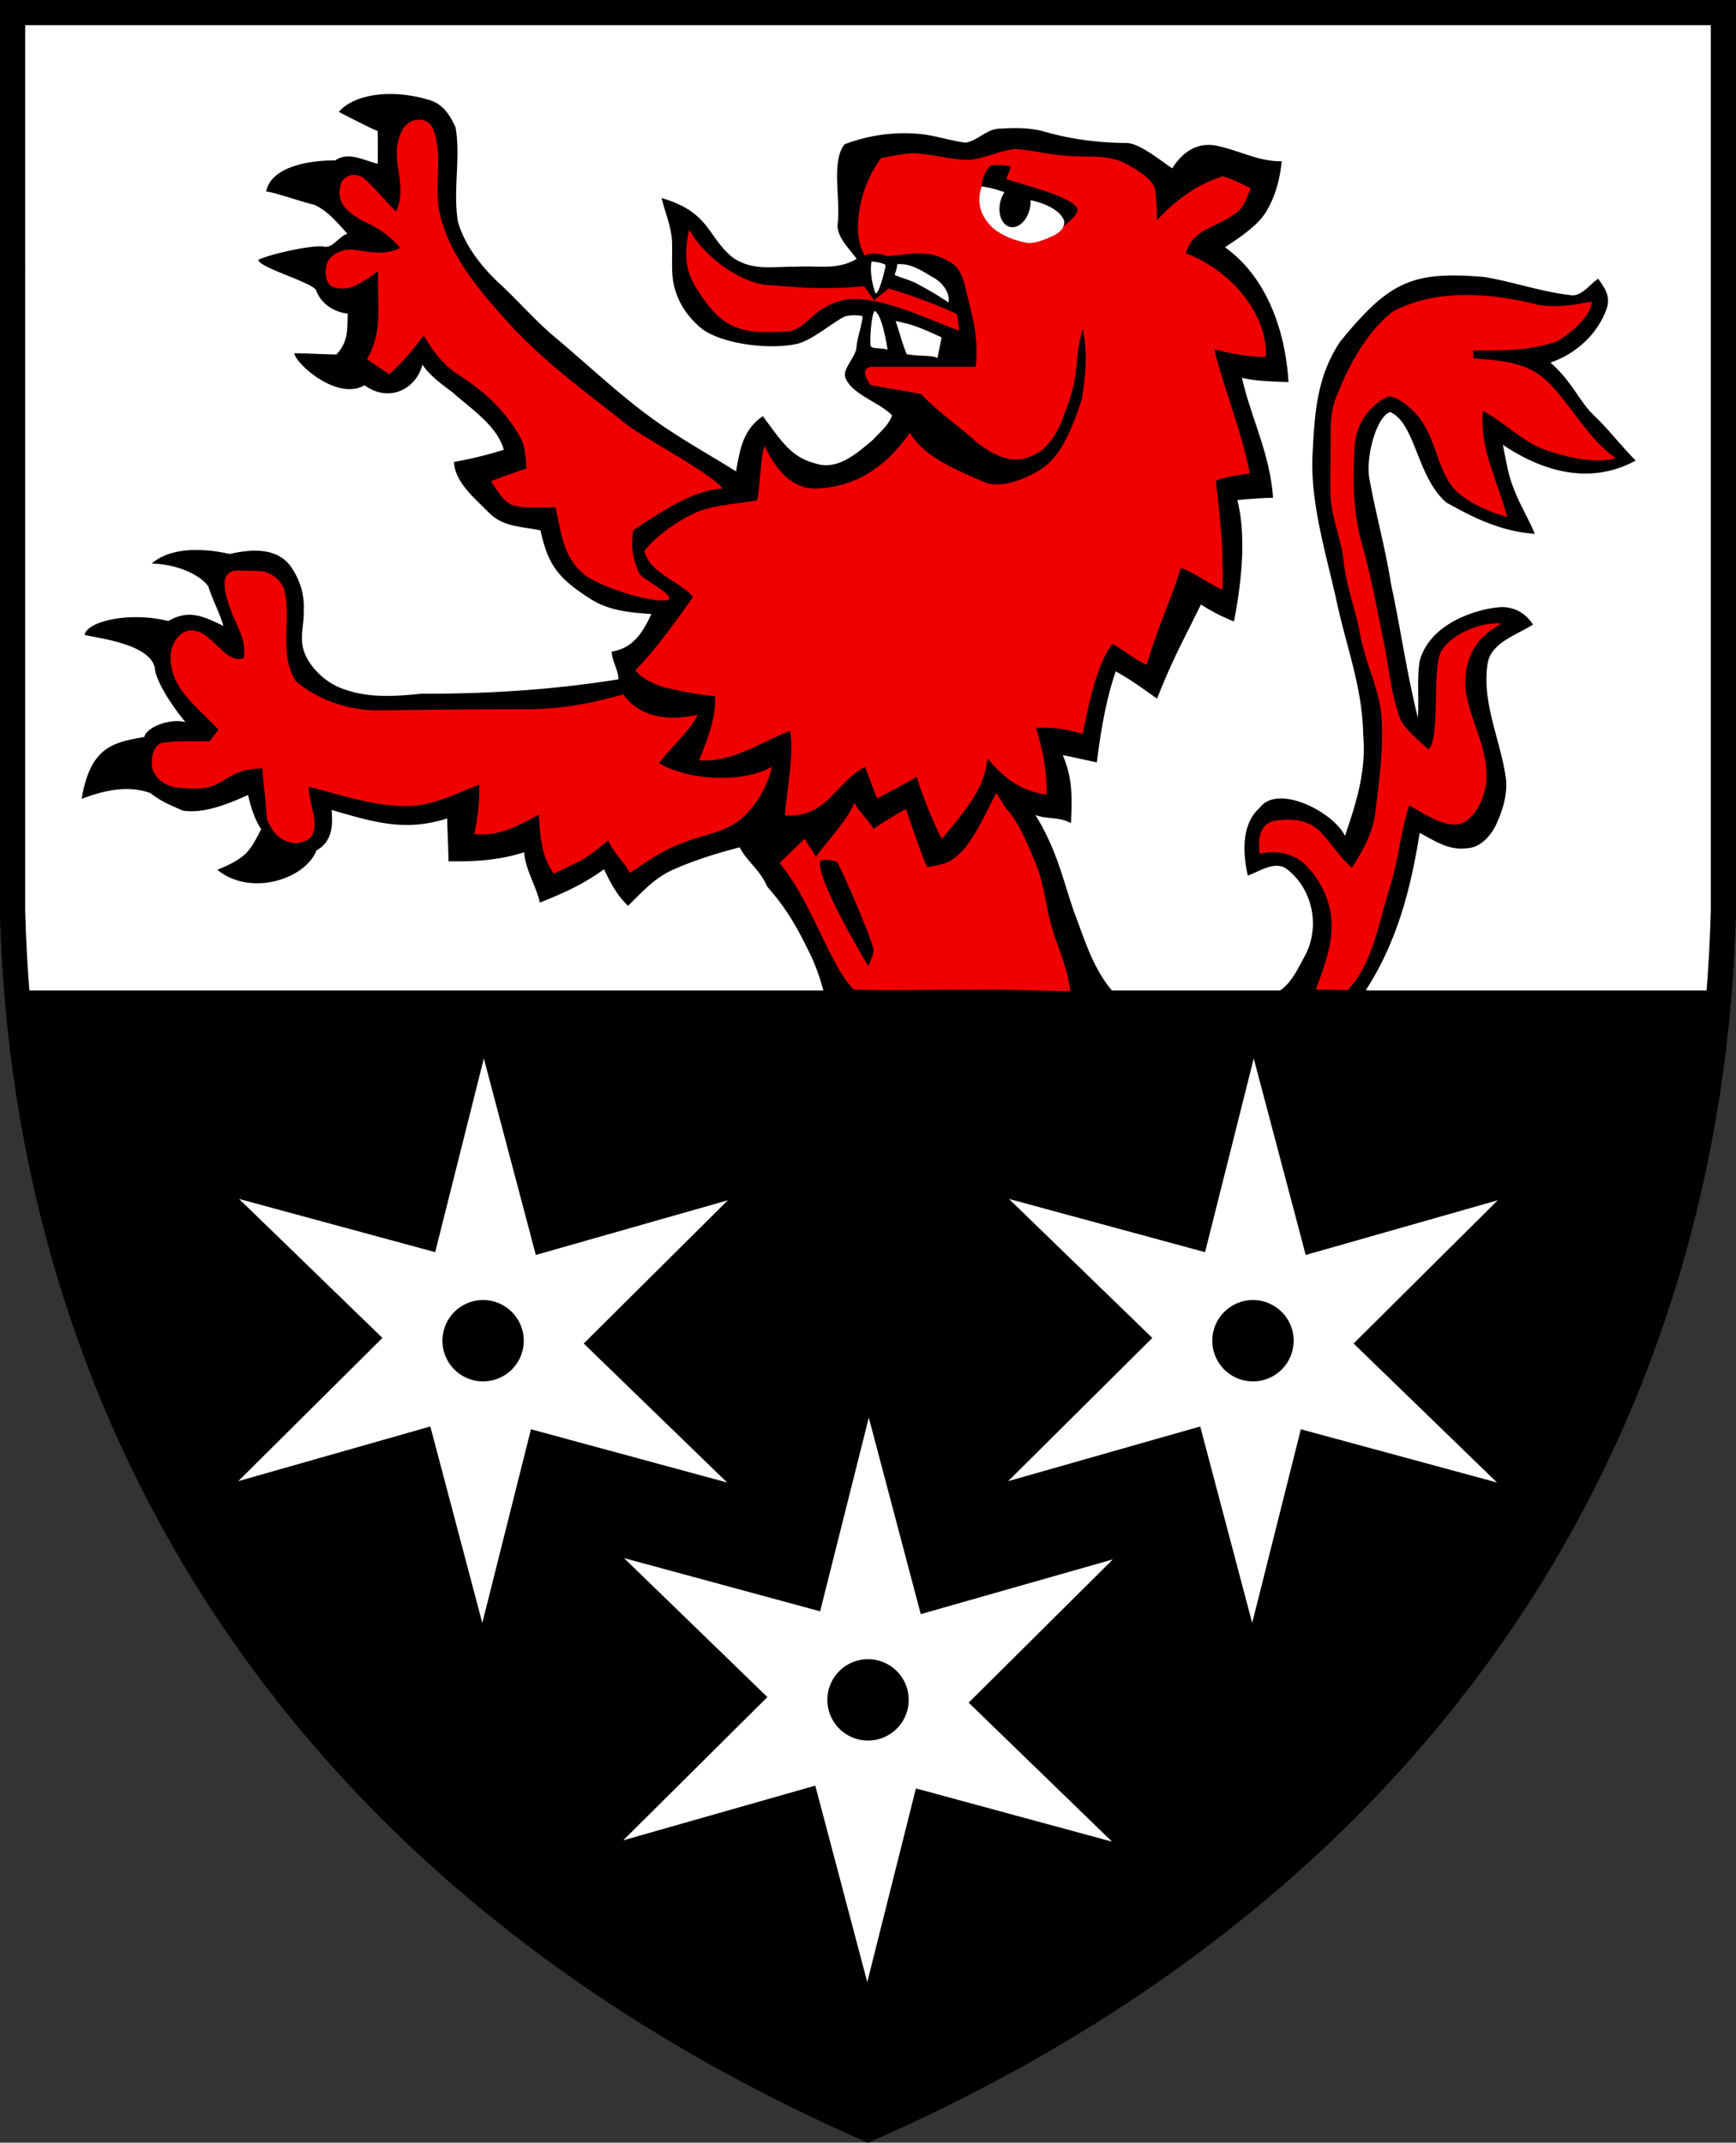 <?xml version="1.0" encoding="UTF-8"?>
<svg width="720" height="888.64" viewBox="0 0 540 666.48" xmlns="http://www.w3.org/2000/svg"><rect x="0" y="0" width="540" height="666.48" fill="#333333" stroke="none"/><path d="m3.923 3.917-.006 279.23c3.73 152.38 83.242 298.51 266.08 379.05 182.86-80.541 262.35-226.69 266.08-379.05V3.917z" stroke="#000" stroke-width="7.834"/><path d="m3.923 3.917-.006 279.228c.204 8.34.704 16.651 1.376 24.942h250.819c-1.044-3.948-2.387-7.757-4.18-11.471-3.809-7.763-6.9-13.565-13.249-20.797-2.454-5.521-6.228-7.706-8.606-12.26-7.218 1.89-14.48 4.112-21.284 7.22-5.5 2.62-9.137 6.788-13.42 10.97-3.451-3.265-5.472-7.146-7.477-11.357-6.647 4.662-10.994 6.715-19.97 10.371-1.073-4.998-4.635-10.572-4.864-15.67-7.79 2.511-15.589 2.947-23.566 2.818.014-3.495-.368-9.837-.383-13.332-13.276 4.24-23.086 1.06-35.976-2.635.49 4.88.145 9.925-4.683 12.56-3.476 8.963-20.493 14.496-30.839 6.054 9.693-3.963 10.357-6.453 13.622-12.629-2.088-3.191-3.347-7.338-4.081-10.647-5.916 2.664-13.693 5.91-20.339 4.85-3.437-1.59-6.37-2.557-10.084-5.473-6.847-2.424-14.127-.927-21.337 1.828 2.727-16.638 10.372-17.583 19.486-19.256.729-3.258 8.542-5.905 12.795-4.6-4.993-6.088-9.275-13.19-9.544-16.931-1.567-7.63-18.718-9.314-21.807-10.218.66-4.168 13.855-7.347 26.006-4.316 6.466-3.654 10.613-1.592 17.156 1.508-1.06-3.695-3.562-8.613-4.693-12.28-2.773-3.838-10.031-6.931-17.625-7.103 6.512-5.631 17.591-4.505 24.317-2.978 9.373-2.199 15.435-.818 18.872 3.75 2.678 3.868 4.433 8.439 4.115 13.893.215 4.454-1.578 8.586.344 13.335 1.922 4.748 6.959 9.554 12.716 11.258 7.434 2.636 15.896 2.02 23.644 1.218 21.434.087 41.732-1.323 61.197-4.468-.043-2.994-2.002-5.617-2.102-8.61 6.772-1.114 9.718-6.084 12.333-11.674-7.104-.544-13.692-1.072-19.75-5.254-9.912-6.378-12.527-10.855-14.74-20.797-6.015-1.246-11.728-1.004-16.211-5.673-4.254-4.368-10.313-9.136-10.714-15.582 5.285-.973 10.397-2.191 15.524-3.81-2.148-7.662-10.598-12.99-16.198-18.074-2.492-1.82-6.833-4.932-9.129-8.413-1.891 7.57-10.32 12.012-17.999 6.422-8.355 4.908-21.253-6.466-21.855-9.946 2.12-.057 11.014.407 13.134.364 4.002-4.34 3.254-8.509 3.51-12.691-7.146-.91-9.415-6.014-9.758-7.05-.33-2.435-18.031-7.248-18.06-9.698 3.84-1.867 17.188-4.753 20.454-4.108 2.635.658 4.686-3.333 7.264-3.977-2.965-3.252-6.345-7.42-10.499-9.081-2.406-.444-12.35-3.888-14.786-4.088 1.453-7.612 13.2-9.755 21.46-9.648 4.182-2.893 8.937.016 13.248 1.033.029-3.38.029-6.775-.014-10.17-2.521-1.03-5.999-2.85-12.082-5.955 4.522-5.41 16.053-7.306 27.838-3.798 4.482 1.203 6.63 4.64 8.463 8.594 1.647 9.539-.887 19.79.746 29.358 2.091 7.362 7.376 14.082 12.918 19.223 5.758 5.314 10.8 11.214 16.758 16.27 11.773 9.84 23.418 21.196 36.308 29.532 6.674 4.425 13.705 8.351 20.508 12.62 1.24-6.612 1.986-12.833 8.35-17.16 5.885 7.902 8.766 12.706 16.3 14.682 6.99 2.349 12.961-3.194 17.917-7.305 1.904-2.177 4.864-4.433 5.973-7.613-3.466-3.881-12.872-6.636-14.576-11.935-.788-2.65 3.335-6.335 3.51-9.25.177-2.914 1.747-6.865 1.89-9.65-1.185-.52-4.701-.442-6 .28-4.125 2.295-9.497 6.898-14.022 8.202-8.007 1.933-22.405.503-29.538-4.28-3.996-3.08-7.177-7.318-8.652-12.173-1.461-4.211-.916-9.368-1.03-13.793.143-5.2-1.991-9.91-3.295-15.024 15.086 4.365 14.16 11.972 22.143 18.505 6.259 4.24 12.232 2.75 19.336 2.879 6.99-.501 12.875 1.23 19.22-2.45-2.191-3.123-6.287-6.832-5.915-10.871.967-7.715-2.079-19.442 2.149-24.778 8.078-3.08 16.856-4.152 25.436-2.964 4.038.674 8.007 1.89 12.074 2.448 3.495-.372 6.474-3.924 9.998-4.296 4.798-.33 10.053-.473 14.708.887 8.236 2.364 16.729 3.467 25.28 3.51 4.067-.143 11.14 5.745 14.43 7.9 3.184-5.108 7.8-8.166 13.586-7.078 6.874 1.332 13.419 5.078 20.48 4.849-.602 5.858-2.078 11.458-5.315 16.428-2.692 4.01-8.43 7.765-12.362 10.345 12.581 8.93 18.783 25.234 19.774 41.941-7.169-.257-10.892-.466-14.487-1.326 2.916 12.702 8.73 23.513 9.683 37.325-4.097-.015-11.114.704-11.114.704 2.832 10.933 1.388 25.3-1.046 37.764-3.638-1.475-6.99-3.163-10.27-5.297-5.287 10.81-8.936 17.267-13.638 29.28-4.955-3.438-7.1-5.201-12.858-8.485-3.038 8.808-4.648 18.587-5.887 28.3-3.538-.687-7.033-1.588-10.585-2.204 3.185 7.482 2.846 13.497 2.543 21.108-3.867-2.062-6.91-1.038-11.05-2.499 6.727 10.92 8.564 20.233 12.044 30.216 3.363 8.776 5.7 17.135 11.738 24.347h52.273c3.58-2.255 5.82-7.256 7.717-10.698 4.884-9.009 2.564-20.824-5.586-27.069-3.71-2.721-8.492.773-12.13 2.019-1.567-6.845-2.035-15.97 3.623-20.997 5.735-7.814 23.163 1.397 26.597 8.664 3.566-10.383 6.673-20.321 5.67-31.45-.243-14.88-5.284-27.414-8.32-41.793-3.251-14.652-8.249-30.607-7.418-45.602.616-12.604 1.346-24.165 8.607-34.935 15.403-18.883 22.54-21.878 44.615-20.092 8.98 1.446 17.83 4.624 26.91 5.656 3.352.73 6.16-3.437 8.696-5.098 1.976 2.879 3.623 4.87 2.878 8.607-2.664 8.336-9.495 14.623-17.73 17.488 6.95 6.087 8.706 11.83 13.99 16.886 4.024 3.814 7.121 8.025 12.52 13.591-16.974 9.28-33.447.375-41.32-4.926.96 4.44 1.517 8.851 3.207 13.119 1.819 5.099 4.729 9.625 6.734 14.609-11.63-.853-20.692-6.017-27.529-9.768-9.166-7.906-9.572-24.774-17.479-28.129-4.27 1.539-7.412 13.517-6.542 20.05 1.92 11.13 5.042 21.958 6.775 33.115 2.994 13.95 4.957 28.058 8.409 41.893.386-5.786-.317-11.729.528-17.458 3.544-13.716 22.328-17.296 26.598-16.895 4.269.4 7.046 2.801 8.664 5.408-4.74 3.093-12.79 5.5-14.021 11.745-2.077 12.417 3.953 24.018 5.614 36.077.602 5.128-1.115 10.443-3.335 14.998-1.762 3.337-4.9 6.644-8.91 6.758-5.801.673-9.725-2.29-14.58-4.782-2.722 17.344-7.075 34-16.729 48.896.237.052.467.065.703.113h109.143c.672-8.291 1.171-16.603 1.375-24.942V3.917zM279.81 82.149a8.882 8.882 0 0 0-.77.05c.113 1.152-.616 2.62-.721 3.318 2.243 1.004 3.105 1.068 6.102 2.306 4.023 2.119 6.843 3.738 10.623 6.258.611-2.796-1.894-6.415-5.141-7.991-2.839-1.678-6.27-4.027-10.093-3.94zm-1.236 17.718c.794 1.948 1.86 6.441 3.473 10.31 3.642.71 7.653.17 9.558 1.215.497-2.572 1.154-5.529 1.242-6.477-6.448-2.947-8.735-3.962-14.273-5.048z" fill="#fff"/><path d="M272.052 96.717c-1.138 1.49-1.505 9.532-1.266 10.763.24 1.232 3.856.616 5.332 1.315-.312-1.832-1.807-11.168-4.066-12.078z" fill="#fff"/><path d="M130.653 37.231c-2.267-.102-4.729 1.263-5.648 3.575-4.425 8.707 2.294 16.155-1.845 25.02-3.337-3.38-6.346-7.16-9.898-10.31-2.865-2.263-7.36-.903-7.475 3.15-1.06 5.1 3.566 8.163 7.447 10.197 4.626 2.163 7.89 4.41 11.27 8.249-4.683 2.248-8.577 1.447-13.49.688-3.895-.744-8.356.968-9.411 4.57-.679 2.317-.259 6.208 2.05 6.932 5.416 1.698 9.394-1.847 13.992-4.94-.473 9.882 1.705 18.389-3.494 27.383a540.158 540.158 0 0 0 6.975 4.699 81.342 81.342 0 0 0 10.614-12.104c2.979 4.841 6.127 9.268 11.025 12.333 7.863 4.999 14.625 11.242 19.122 19.477 1.633 3.038 1.56 6.216 1.905 9.568-3.739 1.217-7.42 2.564-11.086 3.981 2.005 2.736 3.724 6.504 7.19 7.55 4.14.93 8.665.584 12.89.527 1.805 7.692 2.192 15.097 8.58 20.583 3.766 3.738 22.984 10.026 26.807 8.047.56-2.162-8.427-6.158-9.387-8.235-2.076-4.569-2.538-8.099-1.797-13.261 8.847-5.67 18.27-12.416 27.794-12.946-3.294-4.613-25.6-16.386-29.954-19.995-13.278-10.599-26.224-19.809-37.568-32.543-8.306-9.194-17.487-20.221-20.338-32.538-2.22-8.422 1.103-18.52-2.148-26.511-.715-2.099-2.36-3.066-4.122-3.145zm185.03 9.117c-4.784.573-9.297 2.88-14.152 3.396-5.729-.072-11.415-1.79-17.145-2.077-3.437.043-6.916.917-10.31 1.49-3.695 5.036-6.164 11.165-6.904 17.343-.521 4.348-.553 8.827 1.838 13.008 2.27-1.187 5.19-.495 7.07.184 7.763-.672 12.59-2.276 19.436 1.806 2.994 1.69 3.838 4.453 4.669 7.575 2.107 8.575 4.43 16.211 3.308 25.019h-32.765c-2.185.823-2.306 1.982 0 5.619 5.377 1.117 11.26 1.913 15.807 2.875 5.285 5.6 11.615 9.813 17.273 14.997 9.917 7.642 15.18 5.81 20.34 2.445 4.07-3.919 5.002-5.899 8.025-14.238 3.714-10.247 1.78-13.062 4.605-23.64 1.659 7.755.868 14.88-.306 22.213-2.544 7.527-5.85 17.013-12.474 21.485-4.484 2.835-11.682 6.03-17.196 4.368-11.845-5.013-19.44-8.607-23.804-15.583-7.08 10.103-16.118 16.781-29.02 17.322-6.216.186-11.768-3.889-16.11-13.257-1.361 2.965-1.446 13.881-2.42 16.989-5.157.817-13.872 1.517-18.67 3.608-5.013 2.192-12.099 6.743-16.393 12.099 2.062 7.19 10.747 9.138 15.187 14.251-4.74 6.846-11.266 15.976-17.941 22.894 2.443 2.827 5.36 3.906 8.628 5.17 5.013 1.132 11.041 2.462 16.155 2.791.343 7.334-2.435 13.35-4.942 20.023 10.654.658 19.31-5.862 28.303-9.165 1.26 7.82-1.069 18.415-1.613 26.263 13.092.895 15.422-9.994 24.9-15.094 1.261 3.28 2.506 6.562 3.752 9.856a642.084 642.084 0 0 0 12.376-6.706c1.245 4.443 4.568 12.999 7.763 19.323 7.734-9.41 13.52-16.142 14.164-25.079 5.738 6.535 10.338 9.99 18.433 11.26.086-7.262-1.131-13.91-3.337-20.798 5.131-.107 8.183-.018 14.527 1.926 1.833-8.276 3.921-20.746 9.263-28.036 2.421 1.203 8.095 5.66 10.673 6.448 4.157-13.57 8.325-22.07 10.58-29.965 2.893.458 9.36 5.241 13.022 6.665.373-16.102-1.263-24.697-2.036-33.864 3.175-1.441 7.665-1.728 10.563-2.382-2.87-13.875-8.757-28.44-11.062-38.48 5.547 1.411 12.155 2.502 16.008 2.244.615-13.744-11.61-27.326-24.92-32.135 2.149-7.434 9.01-7.905 14.669-11.873 3.393-1.933 4.137-5.055 5.568-8.392-2.807-1.347-5.727-2.895-8.75-3.726-7.482 2.439-14.52 7.137-20.365 13.663-.214-3.35-.173-6.816-.774-10.125-1.375-3.136-5.256-5.27-8.093-6.99-5.9-3.423-11.542-2.362-18.045-2.82-5.843-.229-11.543-1.806-17.358-2.193zm139.782 45.416c-7.618.088-15.259 1.487-22.123 5.072-8.293 6.517-13.938 16.971-17.69 26.667-2.163 5.414-1.648 10.541-1.762 16.255.028 4.755-.201 9.528-.015 14.283.243 6.86 3.21 13.203 4.012 20.092.803 8.034 3.782 15.425 5.228 23.332 1.561 8.565 5.7 16.429 6.588 24.893.702 10.513-.63 20.351-1.962 30.778-.873 6.273-3.825 11.558-7.248 16.786-9.015-8.232-8.926-16.469-23.602-14.709-5.95.893-5.388 7.65-5.059 10.371 4.874-1.291 10.715-.06 14.124 3.321 4.941 4.87 8.294 11.83 8.222 18.848.172 7.061-2.579 13.52-4.87 20.066 3.652-.057 5.128.044 9.787.157 7.605-7.29 10.05-21.855 13.1-31.624 2.808-8.464 3.364-17.371 6.143-25.822 4.44 2.306 10.586 6.875 15.827 5.786 5.142-1.933 7.59-8.335 8.207-13.377.63-11.056-6.015-19.953-6.63-30.136.057-5.8 1.43-13.662 11.42-18.852-6.376-.67-16.248 3.386-19.07 9.086-2.671 6.229-.025 26.23-3.684 30.069-2.148-1.833-7.86-6.78-8.862-9.545-2.865-7.476-3.523-16.17-5.141-24.02-2.078-10.068-3.882-20.164-6.689-30.06-2.893-10.241-3.051-20.67-2.306-31.183.587-6.645 4.525-12.274 10.569-15.052 3.15.329 6.131 3.107 8.294 5.27 6.101 6.66 6.259 15.197 10.928 22.157 3.594 5.099 12.031 8.574 17.66 10.136-3.146-11.348-8.825-22.007-7.55-32.978 6.875 3.666 12.372 9.682 19.66 12.21 6.857 2.38 15.87 4.273 21.638 2.435-9.185-6.13-15.348-19.268-23.125-25.412-5.843-4.569-13.933-5.074-21.165-5.59-.03-.816-.071-1.634-.1-2.45 8.665-.015 16.67.144 25.063-2.505 2.807-.688 12.074-8.028 11.824-12.741-7.871 1.69-13.571 1.797-17.667.78-6.764-1.658-14.357-2.88-21.974-2.793zm-381.388 85.68c-6.498.076-4.047 7.462-2.32 12.172 1.804 5.342 5.041 9.165 4.053 15.167-4.383 1.318-7.492-3.78-10.7-6.1-2.435-2.521-6.517-3.826-9.223-.99-3.58 3.28-3.295 8.38-1.777 12.59 2.406 6.531 9.225 11.545 13.837 16.686-.903 1.204-1.82 2.39-2.737 3.594-4.926.129-10.04-.255-14.924.532-2.349.845-3.138 3.767-3.022 6.044-.388 3.952 3.493 7.03 7.003 7.732 5.4.588 10.485 1.076 15.21-2.103 4.168-2.678 7.104-3.695 12.175-3.724.257 5.73.442 4.015 1.388 15.518.075.92 1.485 3.168 1.987 3.941 3.2 4.14 8.03 4.8 11.495 2.13 3.28-3.993-.59-10.934-.49-15.918 11.102 2.817 21.285 6.39 32.025 5.959 7.463-.373 14.137-4.055 21.011-6.633.143 5.227-.473 10.269-1.519 15.382 7.739.92 13.87-2.759 20.009-6.015.587 6.603.658 12.748 4.697 18.348 9.96-4.79 9.702-4.39 16.91-10.374 2.028 4.544 5.09 6.695 6.71 10.15 7.102-4.662 10.282-7.124 17.041-9.544 7.148-2.821 14.253-3.196 19.695-9.283 3.366-3.423 6.61-9.61 7.47-14.208-8.335 4.927-25.336 4.615-35.04-1.116 2.421-3.58 10.434-11.033 11.967-15.1-12.393 2.89-19.731-1.346-23.1-6.286-11.067 3.05-19.918 4.673-31.19 4.6-14.538 0-29.074.158-43.626.33-9.51.402-19.909-2.836-27.112-9.11-5.372-8.35-1.284-19.245-3.553-28.243-.749-2.969-4.297-5.915-7.59-5.9-1.77-.144-3.553-.173-5.337-.143a10.744 10.744 0 0 0-1.423-.085zm235.834 69.182c-4.123 7.93-7.58 16.076-12.976 20.246-2.579 2.02-5.402 2.29-8.496 2.864-1.919-3.795-6.606-18.08-6.606-18.08s-3.925 2.025-10.116 6.14c-1.665-2.909-4.347-4.943-5.935-8.124-2.524 6.122-9.88 13.528-12.014 16.951-1.475-3.022-1.863-2.746-3.44-5.725a653.744 653.744 0 0 0-7.834 7.55c8.478 10.427 12.389 22.815 19.134 34.202 2.149 3.308 2.658 3.592 3.765 5.112 10.957.5 26.671-.072 37.643.1 10.01-.2 15.826.245 29.89.446-.731-6.402-3.195-12.118-5.214-18.148-2.435-7.304-2.635-14.523-5.514-21.498-2.034-4.884-5.293-13.079-9.106-17.04-2.048-3.081-2.556-4.138-3.18-4.995zm-53.314 20.85a10.808 10.808 0 0 1 3.693.531c1.44 2.127 11.703 25.727 11.438 27.75-.264 2.023-.888 2.628-1.61 4.812-2.091-3.58-17.003-28.581-14.84-32.992.446-.057.887-.09 1.32-.102z" fill="#f00000"/><path d="M307.982 51.592c1.385-.425 3.668-.393 6.414.115-.05 1.172-1.33 3.398-1.352 4 4.168 1.56 19.204 4.935 21.867 8.802 1.69 2.034-4.625 6.09-6.616 8.01-7.428 1.315-9.352 1.931-15.563.15-5.558-2.879-9.312-7.609-7.427-14.728.477-3.746 1.898-5.585 2.677-6.349z" fill="#010101"/><path d="M305.317 57.988c-.88 3.14-1.792 7.72 3.43 12.852 3.002 2.521 6.696 3.945 10.527 4.654 2.539.423 5.564-.934 8.14-2.068 2.033-.894 3.813-2.46 3.611-4.672-1.255-4.02-7.936-6.041-10.543-6.487-6.566-1.645-9.975-3.642-15.165-4.28z" fill="#fff"/><path d="M216.778 89.953c8.196 12.959 13.856 14.036 29.04 13.102 6.407-2.005 6.994-7.558 17.077-9.865 10.87-1.432 25.765 6.183 35.447 9.663 0 0-.278-2.864-.665-5.093-2.715-1.611-15.198-6.403-21.43-8.037-.415.93-3.791 2.76-4.24 3.823l-3.174-4.51c-15.79 1.331-20.925.098-30.357-.385-8.393-.83-19.599-8.918-24.087-17.246-1.92 8.87-.78 13.303 2.39 18.548z" fill="#f00000"/><path d="M271.108 81.331s-.94 3.695 1.246 9.997c1.486-.498 3.158-8.828 3.158-8.828-.81-.867-4.404-1.169-4.404-1.169zM150.502 329.235l-15.135 60.248-61.015-16.557 44.608 43.232-44.845 44.556 59.742-17.012 16.168 61.113 15.14-60.244 61.009 16.558-44.605-43.234 44.843-44.557-59.74 17.014-16.17-61.117zm239.483 0-15.138 60.248-61.012-16.557 44.606 43.232-44.845 44.556 59.744-17.012 16.166 61.113 15.138-60.244 61.01 16.558-44.604-43.234 44.845-44.557-59.742 17.014-16.168-61.117zM150.27 404.377a12.651 12.651 0 0 1 12.652 12.65 12.651 12.651 0 0 1-12.652 12.651 12.651 12.651 0 0 1-12.65-12.65 12.651 12.651 0 0 1 12.65-12.65zm239.483 0a12.651 12.651 0 0 1 12.65 12.65 12.651 12.651 0 0 1-12.65 12.651 12.651 12.651 0 0 1-12.652-12.65 12.651 12.651 0 0 1 12.652-12.65zM270.248 440.95l-15.138 60.248-61.013-16.556 44.606 43.231-44.844 44.558 59.742-17.013 16.167 61.114 15.138-60.244 61.011 16.557-44.604-43.233 44.843-44.559-59.74 17.016-16.168-61.119zm-.24 75.143a12.651 12.651 0 0 1 12.651 12.65 12.651 12.651 0 0 1-12.652 12.652 12.651 12.651 0 0 1-12.65-12.652 12.651 12.651 0 0 1 12.65-12.65z" fill="#fff"/><path d="m3.923 3.917-.006 279.23c3.73 152.38 83.242 298.51 266.08 379.05 182.86-80.541 262.35-226.69 266.08-379.05V3.917z" fill="none" stroke="#000" stroke-width="7.834"/><ellipse transform="rotate(13.111)" cx="322" cy="-9.389" rx="4.708" ry="6.873"/></svg>
